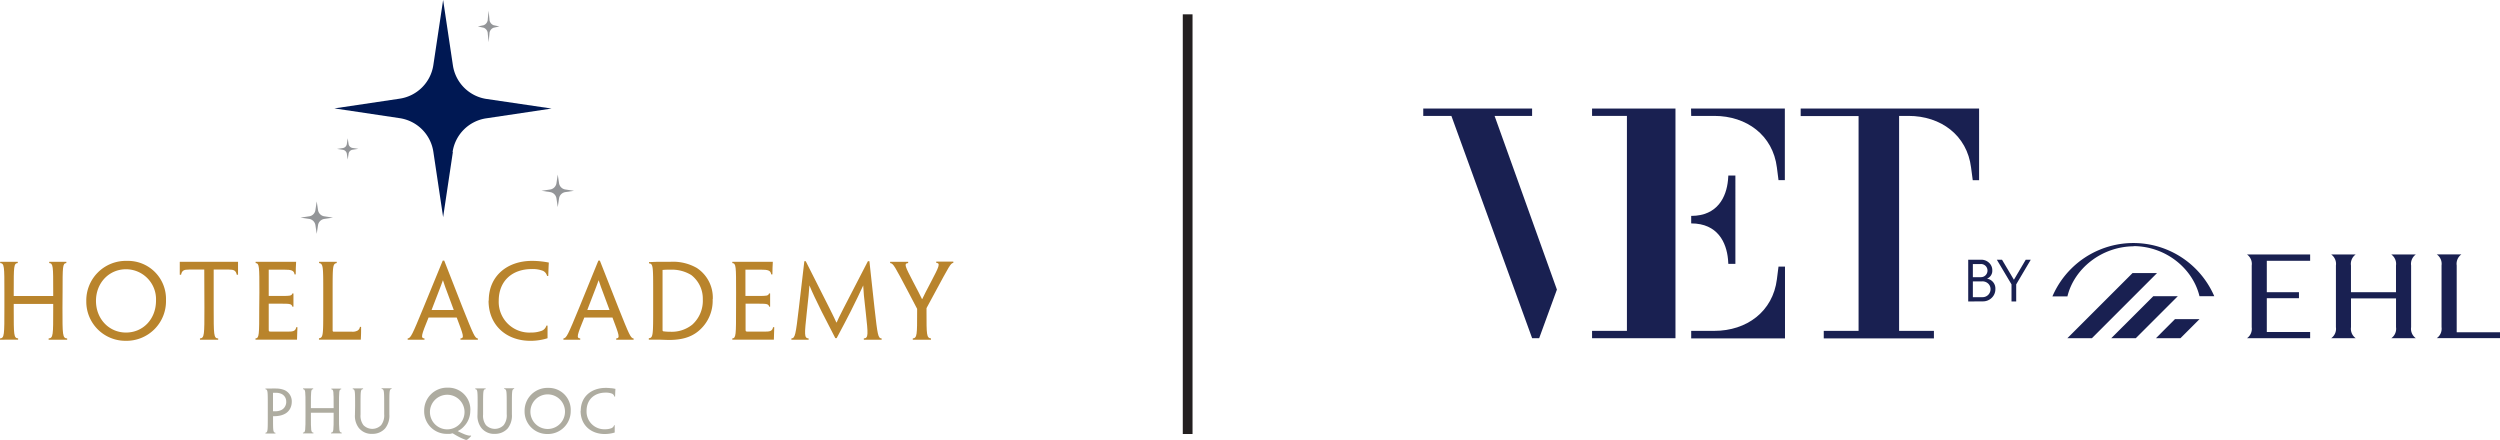<svg xmlns="http://www.w3.org/2000/svg" viewBox="0 0 666.29 117.25"><defs><style>.cls-1{fill:#231f20;}.cls-2{fill:#192051;}.cls-3{fill:#aeaca0;}.cls-4{fill:#001853;}.cls-5{fill:#939598;}.cls-6{fill:#b9842c;}</style></defs><g id="Layer_2" data-name="Layer 2"><g id="Layer_1-2" data-name="Layer 1"><rect class="cls-1" x="315.23" y="3.82" width="2.6" height="111.85"/><polygon class="cls-2" points="424.31 30.89 433.6 30.89 433.6 88.18 424.31 88.18 424.31 90.14 446.54 90.14 446.54 28.93 424.31 28.93 424.31 30.89"/><polygon class="cls-2" points="408.33 30.89 408.33 28.93 379.32 28.93 379.32 30.89 386.82 30.89 408.34 90.14 410.21 90.14 414.94 77.18 398.33 30.89 408.33 30.89"/><path class="cls-2" d="M479.91,28.93v2h15.43V88.18h-9.28v2h29.36v-2h-9.28V30.89h2.5c8.65,0,15.61,5.18,16.68,13.75l.45,3.39h1.69V28.93Z"/><path class="cls-2" d="M450.73,30.89h6.15c8.66,0,15.62,5.18,16.69,13.74L474,48h1.69V28.93h-25Z"/><path class="cls-2" d="M473.57,74.44c-1.07,8.56-8,13.74-16.69,13.74h-6.15v2h25V71.05H474Z"/><path class="cls-2" d="M460.54,69.08l.09,1.25h1.88V46.78h-1.88L460.54,48c-.42,4.4-2.71,9.54-9.81,9.54v2c7.1,0,9.39,5.14,9.81,9.54"/><path class="cls-2" d="M643.85,67.82h-6.54a3.07,3.07,0,0,1,1.26,2.94v7.11h-12V70.76a3.07,3.07,0,0,1,1.26-2.94H621.3a3.07,3.07,0,0,1,1.26,2.94V87.2a3.07,3.07,0,0,1-1.26,2.94h6.54a3.07,3.07,0,0,1-1.26-2.94V79.53h12V87.2a3.07,3.07,0,0,1-1.26,2.94h6.54a3.07,3.07,0,0,1-1.26-2.94V70.76a3.07,3.07,0,0,1,1.26-2.94"/><path class="cls-2" d="M600.12,70.76V87.21a3.07,3.07,0,0,1-1.26,2.93h16.83V88.48H604.14v-9h8.57V77.87h-8.57V69.51h11.55V67.82H598.86a3.08,3.08,0,0,1,1.26,2.94"/><path class="cls-2" d="M649.45,90.12h16.84V88.55H654.75V70.74A3.08,3.08,0,0,1,656,67.8h-6.56a3.07,3.07,0,0,1,1.27,2.94V87.18a3.06,3.06,0,0,1-1.27,2.94"/><polygon class="cls-2" points="574.59 90.14 581.12 90.14 586.2 85.06 579.66 85.06 574.59 90.14"/><polygon class="cls-2" points="573.88 78.95 562.68 90.14 569.22 90.14 580.41 78.95 573.88 78.95"/><polygon class="cls-2" points="568.35 72.78 550.98 90.14 557.52 90.14 574.88 72.78 568.35 72.78"/><path class="cls-2" d="M568.64,65.59c8.63.06,15.8,6,17.56,13.36h3.94A23.48,23.48,0,0,0,547,79H551c1.77-7.36,9.06-13.3,17.69-13.36"/><path class="cls-2" d="M525.8,79.2h2.49a2.12,2.12,0,0,0,2.22-2.14,2,2,0,0,0-.63-1.48,2.22,2.22,0,0,0-1.61-.59H525.8Zm0-5.33h2.08a1.75,1.75,0,0,0,1.82-1.75,1.73,1.73,0,0,0-1.81-1.75H525.8Zm-1.24,6.48V69.22H528a3,3,0,0,1,2.12.82,2.66,2.66,0,0,1,.86,2,2.26,2.26,0,0,1-1.42,2.23,2.64,2.64,0,0,1,2.24,2.76,3.15,3.15,0,0,1-1,2.37,3.31,3.31,0,0,1-2.41.92Z"/><polygon class="cls-2" points="536.1 80.35 536.1 75.79 532.19 69.22 533.57 69.22 536.74 74.56 539.89 69.22 541.23 69.22 537.35 75.79 537.35 80.35 536.1 80.35"/><path class="cls-3" d="M71.37,108.18c0-3.94,0-4.34-.63-4.44v-.19h1.33c.49,0,1-.05,1.52,0a5.83,5.83,0,0,1,2.17.39,3.27,3.27,0,0,1,2,3.18,3.88,3.88,0,0,1-.44,1.79,3.37,3.37,0,0,1-1.19,1.27,4.87,4.87,0,0,1-1.75.63,7.88,7.88,0,0,1-1.61.11v.55c0,3.35,0,3.77.64,3.87v.2H70.75v-.2c.63-.1.62-.52.62-4.73Zm4.91-1.09A2.21,2.21,0,0,0,75.06,105a3.44,3.44,0,0,0-1.55-.31,6.3,6.3,0,0,0-.75,0v4.92h.66a3.73,3.73,0,0,0,1.44-.28,2.26,2.26,0,0,0,1-.82,2.49,2.49,0,0,0,.43-1.47Z"/><path class="cls-3" d="M90.35,110.57c0,4.21,0,4.69.72,4.73v.2H88.22v-.2c.7,0,.7-.52.7-4.42V110H82.86v.88c0,3.9,0,4.38.67,4.42v.2H80.74v-.2c.68,0,.68-.52.68-4.73v-2.39c0-3.94,0-4.41-.65-4.46v-.2l1.37,0,1.33,0v.2c-.61,0-.61.52-.61,4.26v.8h6.06V108c0-3.72,0-4.19-.61-4.24v-.2l1.33,0,1.3,0v.2c-.59,0-.59.52-.59,4.46Z"/><path class="cls-3" d="M94.64,108.18c0-3.94,0-4.41-.63-4.46v-.2l1.41,0,1.35,0v.2c-.68,0-.68.52-.68,4.46v2.31a4.14,4.14,0,0,0,.77,2.81,3.29,3.29,0,0,0,4.72,0,4.24,4.24,0,0,0,.81-2.91v-2.25c0-3.94,0-4.41-.68-4.47v-.19l1.34,0,1.31,0v.19c-.59.06-.59.53-.59,4.47v2.27a5.43,5.43,0,0,1-1.11,3.75,4.45,4.45,0,0,1-3.43,1.47,4.3,4.3,0,0,1-3.63-1.62,5.24,5.24,0,0,1-1-3.47Z"/><path class="cls-3" d="M125.34,109.43a5.93,5.93,0,0,1-1.64,4.16,5.15,5.15,0,0,1-1.72,1.3v0c.4.22,1,.51,1.63.77a6.24,6.24,0,0,0,1.28.41,1.44,1.44,0,0,0,.59,0l.1.12a6.19,6.19,0,0,1-1.09,1,.63.63,0,0,1-.47,0,13.87,13.87,0,0,1-1.72-.76c-.52-.26-1.21-.68-1.64-.94-.18,0-.42.09-.68.14a7.92,7.92,0,0,1-.85,0,6,6,0,0,1-6.08-6.09,6.09,6.09,0,0,1,6.31-6.22,5.85,5.85,0,0,1,6,6Zm-1.55,0a4.61,4.61,0,1,0-4.6,5,4.62,4.62,0,0,0,4.6-5Z"/><path class="cls-3" d="M127.3,108.18c0-3.94,0-4.41-.63-4.46v-.2l1.41,0,1.35,0v.2c-.68,0-.68.52-.68,4.46v2.31a4.14,4.14,0,0,0,.77,2.81,3.29,3.29,0,0,0,4.72,0,4.24,4.24,0,0,0,.81-2.91v-2.25c0-3.94,0-4.41-.67-4.47v-.19l1.33,0,1.32,0v.19c-.6.06-.6.53-.6,4.47v2.27a5.49,5.49,0,0,1-1.1,3.75,4.49,4.49,0,0,1-3.44,1.47,4.3,4.3,0,0,1-3.63-1.62,5.24,5.24,0,0,1-1-3.47Z"/><path class="cls-3" d="M152.1,109.4a6.08,6.08,0,0,1-6.22,6.27,6,6,0,0,1-6.07-6.08,6.09,6.09,0,0,1,6.3-6.21,5.85,5.85,0,0,1,6,6Zm-1.53,0a4.61,4.61,0,1,0-4.61,4.93,4.62,4.62,0,0,0,4.61-4.93Z"/><path class="cls-3" d="M154.78,109.48c0-3.86,2.93-6.1,6.63-6.1a10.92,10.92,0,0,1,1.4.08c.34,0,.86.11,1.21.18-.05.77-.06,1.29-.09,2.06h-.19a1.13,1.13,0,0,0-.61-.78,4.48,4.48,0,0,0-1.72-.28c-3,0-5.08,1.85-5.08,4.87a4.71,4.71,0,0,0,4.95,4.89,4.53,4.53,0,0,0,1.67-.28,1.22,1.22,0,0,0,.72-.79h.16c0,.7,0,1.44,0,1.94a7.7,7.7,0,0,1-1,.25,9.27,9.27,0,0,1-1.7.15c-3.56,0-6.39-2.31-6.39-6.17Z"/><path class="cls-4" d="M120.7,40.49l-2.6,17.38-2.6-17.38a10.65,10.65,0,0,0-9-9l-17.38-2.6,17.38-2.59a10.66,10.66,0,0,0,9-9L118.1,0l2.6,17.38a10.65,10.65,0,0,0,9,9L147,28.93l-17.38,2.6a10.64,10.64,0,0,0-9,9"/><path class="cls-5" d="M84.76,60l-.35,2.33L84.06,60a2,2,0,0,0-1.65-1.66L80.08,58l2.33-.35A1.94,1.94,0,0,0,84.06,56l.35-2.33L84.76,56a2,2,0,0,0,1.66,1.65l2.33.35-2.33.35A2,2,0,0,0,84.76,60"/><path class="cls-5" d="M92.9,41l-.23,1.53L92.44,41a1.27,1.27,0,0,0-1.08-1.08l-1.53-.23,1.53-.23a1.27,1.27,0,0,0,1.08-1.09l.23-1.52.23,1.52A1.27,1.27,0,0,0,94,39.44l1.52.23L94,39.9A1.27,1.27,0,0,0,92.9,41"/><path class="cls-5" d="M149,52.86l-.35,2.33-.35-2.33a2,2,0,0,0-1.65-1.66l-2.33-.35,2.33-.35a2,2,0,0,0,1.65-1.65l.35-2.33.35,2.33a2,2,0,0,0,1.66,1.65l2.33.35-2.33.35A2,2,0,0,0,149,52.86"/><path class="cls-5" d="M130.45,5.11l-.23-2.25L130,5.11a1.72,1.72,0,0,1-1.1,1.61l-1.55.33,1.55.34A1.71,1.71,0,0,1,130,9l.23,2.25L130.45,9a1.72,1.72,0,0,1,1.1-1.61l1.55-.34-1.55-.33a1.73,1.73,0,0,1-1.1-1.61"/><path class="cls-6" d="M16.65,82c0,7.3,0,8.13,1.25,8.21v.34l-2.37,0-2.57,0V90.2c1.22-.08,1.22-.91,1.22-7.68V81H3.66v1.51c0,6.77,0,7.6,1.17,7.68v.34l-2.39,0L0,90.54V90.2c1.17-.08,1.17-.91,1.17-8.21V77.84c0-6.82,0-7.65-1.12-7.73v-.34c.51,0,1.46,0,2.37,0s1.72,0,2.31,0v.34c-1.07.08-1.07.91-1.07,7.39v1.38H14.18V77.47c0-6.45,0-7.28-1.06-7.36v-.34c.58,0,1.38,0,2.31,0s1.7,0,2.25,0v.34c-1,.08-1,.91-1,7.73Z"/><path class="cls-6" d="M44.24,80A10.54,10.54,0,0,1,33.46,90.83,10.42,10.42,0,0,1,23,80.29,10.54,10.54,0,0,1,33.86,69.53,10.13,10.13,0,0,1,44.24,79.94Zm-2.66.08a8,8,0,0,0-8-8.32c-4.51,0-8,3.62-8,8.43s3.48,8.44,8,8.44,8-3.56,8-8.52Z"/><path class="cls-6" d="M54.44,71.84h-4c-1.46,0-1.94.24-2.18,1.38h-.35V69.77c2.13,0,4.7,0,6.64,0H56.8c2.16,0,4.73,0,6.64,0v3.45H63.1c-.24-1.14-.77-1.38-2.15-1.38h-4V82c0,7.33,0,8.15,1.2,8.21v.34c-.67,0-1.52,0-2.42,0s-1.86,0-2.44,0V90.2c1.19-.11,1.19-.88,1.19-8.21Z"/><path class="cls-6" d="M69.13,77.84c0-6.82,0-7.65-1-7.73v-.34c1,0,2.84,0,5,0s4.38,0,5.79,0c-.06,1.11-.11,2.23-.11,3.37H78.5c-.13-1.09-.9-1.27-2.73-1.27H71.62v7h3.64c1.89,0,2.47,0,2.66-.66h.29c0,.58,0,1.11,0,1.67s0,1.2,0,1.86h-.29c-.16-.74-.72-.8-2.58-.8H71.62v6.8c0,.56,0,.62.54.64h4.62c1.24,0,2-.1,2.17-1.17h.32c0,1-.11,2.18-.11,3.32l-5.73,0-5.34,0V90.2c1-.08,1-.91,1-8.21Z"/><path class="cls-6" d="M86.15,77.84c0-6.82,0-7.54-1.11-7.73v-.34c.55,0,1.4,0,2.36,0s1.75,0,2.34,0v.34c-1.09.19-1.09.91-1.09,7.73V88c0,.32.08.4.37.4h4.75a2.71,2.71,0,0,0,1.52-.29,1.31,1.31,0,0,0,.63-1h.32c0,1.25,0,2-.08,3.42-1.46,0-3.69,0-5.73,0-2.53,0-4.81,0-5.42,0v-.37c1.17-.16,1.14-.9,1.14-8.18Z"/><path class="cls-6" d="M114.22,84.62c-1.91,4.7-2.2,5.5-1.09,5.58v.34c-.66,0-1.48,0-2.31,0-1,0-1.69,0-2.17,0V90.2c.82-.08,1.19-.88,4.22-8.24L118,69.45h.39L123.3,82c2.92,7.3,3.27,8.13,4.06,8.21v.34c-.45,0-1.14,0-2.12,0s-1.86,0-2.52,0V90.2c1.11-.08.77-.88-1-5.58Zm6.69-2v-.08c-2.39-6.38-2.65-7.12-2.86-7.86h0c-.24.71-.53,1.48-3,7.86l0,.08Z"/><path class="cls-6" d="M130.26,80.1c0-6.69,5.08-10.57,11.5-10.57a20.37,20.37,0,0,1,2.42.13c.58.06,1.48.19,2.09.32-.08,1.33-.1,2.23-.15,3.56h-.32a2,2,0,0,0-1.07-1.35,7.56,7.56,0,0,0-3-.48c-5.28,0-8.81,3.21-8.81,8.45a8.17,8.17,0,0,0,8.57,8.47,8,8,0,0,0,2.9-.48,2.09,2.09,0,0,0,1.24-1.38h.3c0,1.22,0,2.5,0,3.37a13.48,13.48,0,0,1-1.7.43,14.62,14.62,0,0,1-2.94.26c-6.16,0-11.08-4-11.08-10.7Z"/><path class="cls-6" d="M155.73,84.62c-1.91,4.7-2.2,5.5-1.09,5.58v.34c-.66,0-1.48,0-2.31,0-1,0-1.7,0-2.17,0V90.2c.82-.08,1.19-.88,4.22-8.24l5.1-12.51h.39L164.81,82c2.92,7.3,3.27,8.13,4.06,8.21v.34c-.45,0-1.14,0-2.12,0s-1.86,0-2.52,0V90.2c1.11-.08.77-.88-1-5.58Zm6.69-2v-.08c-2.39-6.38-2.65-7.12-2.87-7.86h0c-.24.71-.53,1.48-3,7.86l0,.08Z"/><path class="cls-6" d="M189.93,79.7a10.46,10.46,0,0,1-3.85,8.59c-1.93,1.59-4.46,2.31-7.7,2.31-.79,0-2-.06-2.94-.08h-2.52v-.38c1.16-.07,1.16-.87,1.16-8.15V77.84c0-6.82,0-7.57-1.11-7.65v-.34c.69,0,1.75-.08,2.65-.08s1.84,0,3.08,0a12.74,12.74,0,0,1,7,1.64,9.45,9.45,0,0,1,4.27,8.32Zm-2.62.06a7.94,7.94,0,0,0-3.08-6.46,9.88,9.88,0,0,0-5.42-1.43c-.85,0-1.51,0-2.23.08V87.89c0,.32.08.4.29.42a13.65,13.65,0,0,0,1.89.11,8.71,8.71,0,0,0,5.73-1.89,8.55,8.55,0,0,0,2.82-6.75Z"/><path class="cls-6" d="M196.18,77.84c0-6.82,0-7.65-1-7.73v-.34c1,0,2.84,0,5,0s4.38,0,5.79,0c-.06,1.11-.11,2.23-.11,3.37h-.32c-.13-1.09-.9-1.27-2.73-1.27h-4.14v7h3.63c1.89,0,2.47,0,2.66-.66h.29c0,.58,0,1.11,0,1.67s0,1.2,0,1.86H205c-.16-.74-.72-.8-2.58-.8h-3.71v6.8c0,.56,0,.62.53.64h4.62c1.24,0,2-.1,2.17-1.17h.32c0,1-.1,2.18-.1,3.32l-5.74,0-5.34,0V90.2c1-.08,1-.91,1-8.21Z"/><path class="cls-6" d="M214.37,69.61h.37c6.93,13.71,7.38,14.58,8.15,16.31H223c.71-1.67,1.22-2.6,8.31-16.31h.4L233.06,82c.83,7.3.93,8.13,1.91,8.21v.34c-.58,0-1.32,0-2.2,0s-1.88,0-2.55,0V90.2c1.25-.08,1.17-1,.51-7-.46-4-.61-5.55-.67-7.12h0c-1,2.21-1.78,3.77-3.35,6.94-.88,1.72-2.1,4.06-3.72,7.09h-.37c-1.59-3.06-2.81-5.42-3.66-7.12-1.52-3.11-2.39-4.86-3.24-6.94h0c-.08,1.57-.26,3.17-.69,7.15-.64,6-.74,6.91.48,7v.34l-2.44,0-2.15,0V90.2c1-.08,1.14-.91,2-8.21Z"/><path class="cls-6" d="M246.93,82.12v.93c0,6.19,0,7,1.19,7.15v.34c-.63,0-1.48,0-2.39,0-1.06,0-2,0-2.46,0V90.2c1.16-.11,1.16-1,1.16-7.12v-.77l-2.31-4.41c-3.71-7-4-7.68-4.88-7.79v-.34c.32,0,1.17,0,2.15,0s1.88,0,2.65,0v.34c-1.22.11-.79.91,1.33,5,1.14,2.15,1.83,3.51,2.36,4.6h.06c.5-1.09,1.19-2.39,2.33-4.57,2.18-4.15,2.58-5,1.41-5.08v-.34c.82,0,1.65,0,2.55,0s1.54,0,2,0v.34c-.74.11-1.06.8-4.85,7.81Z"/></g></g></svg>